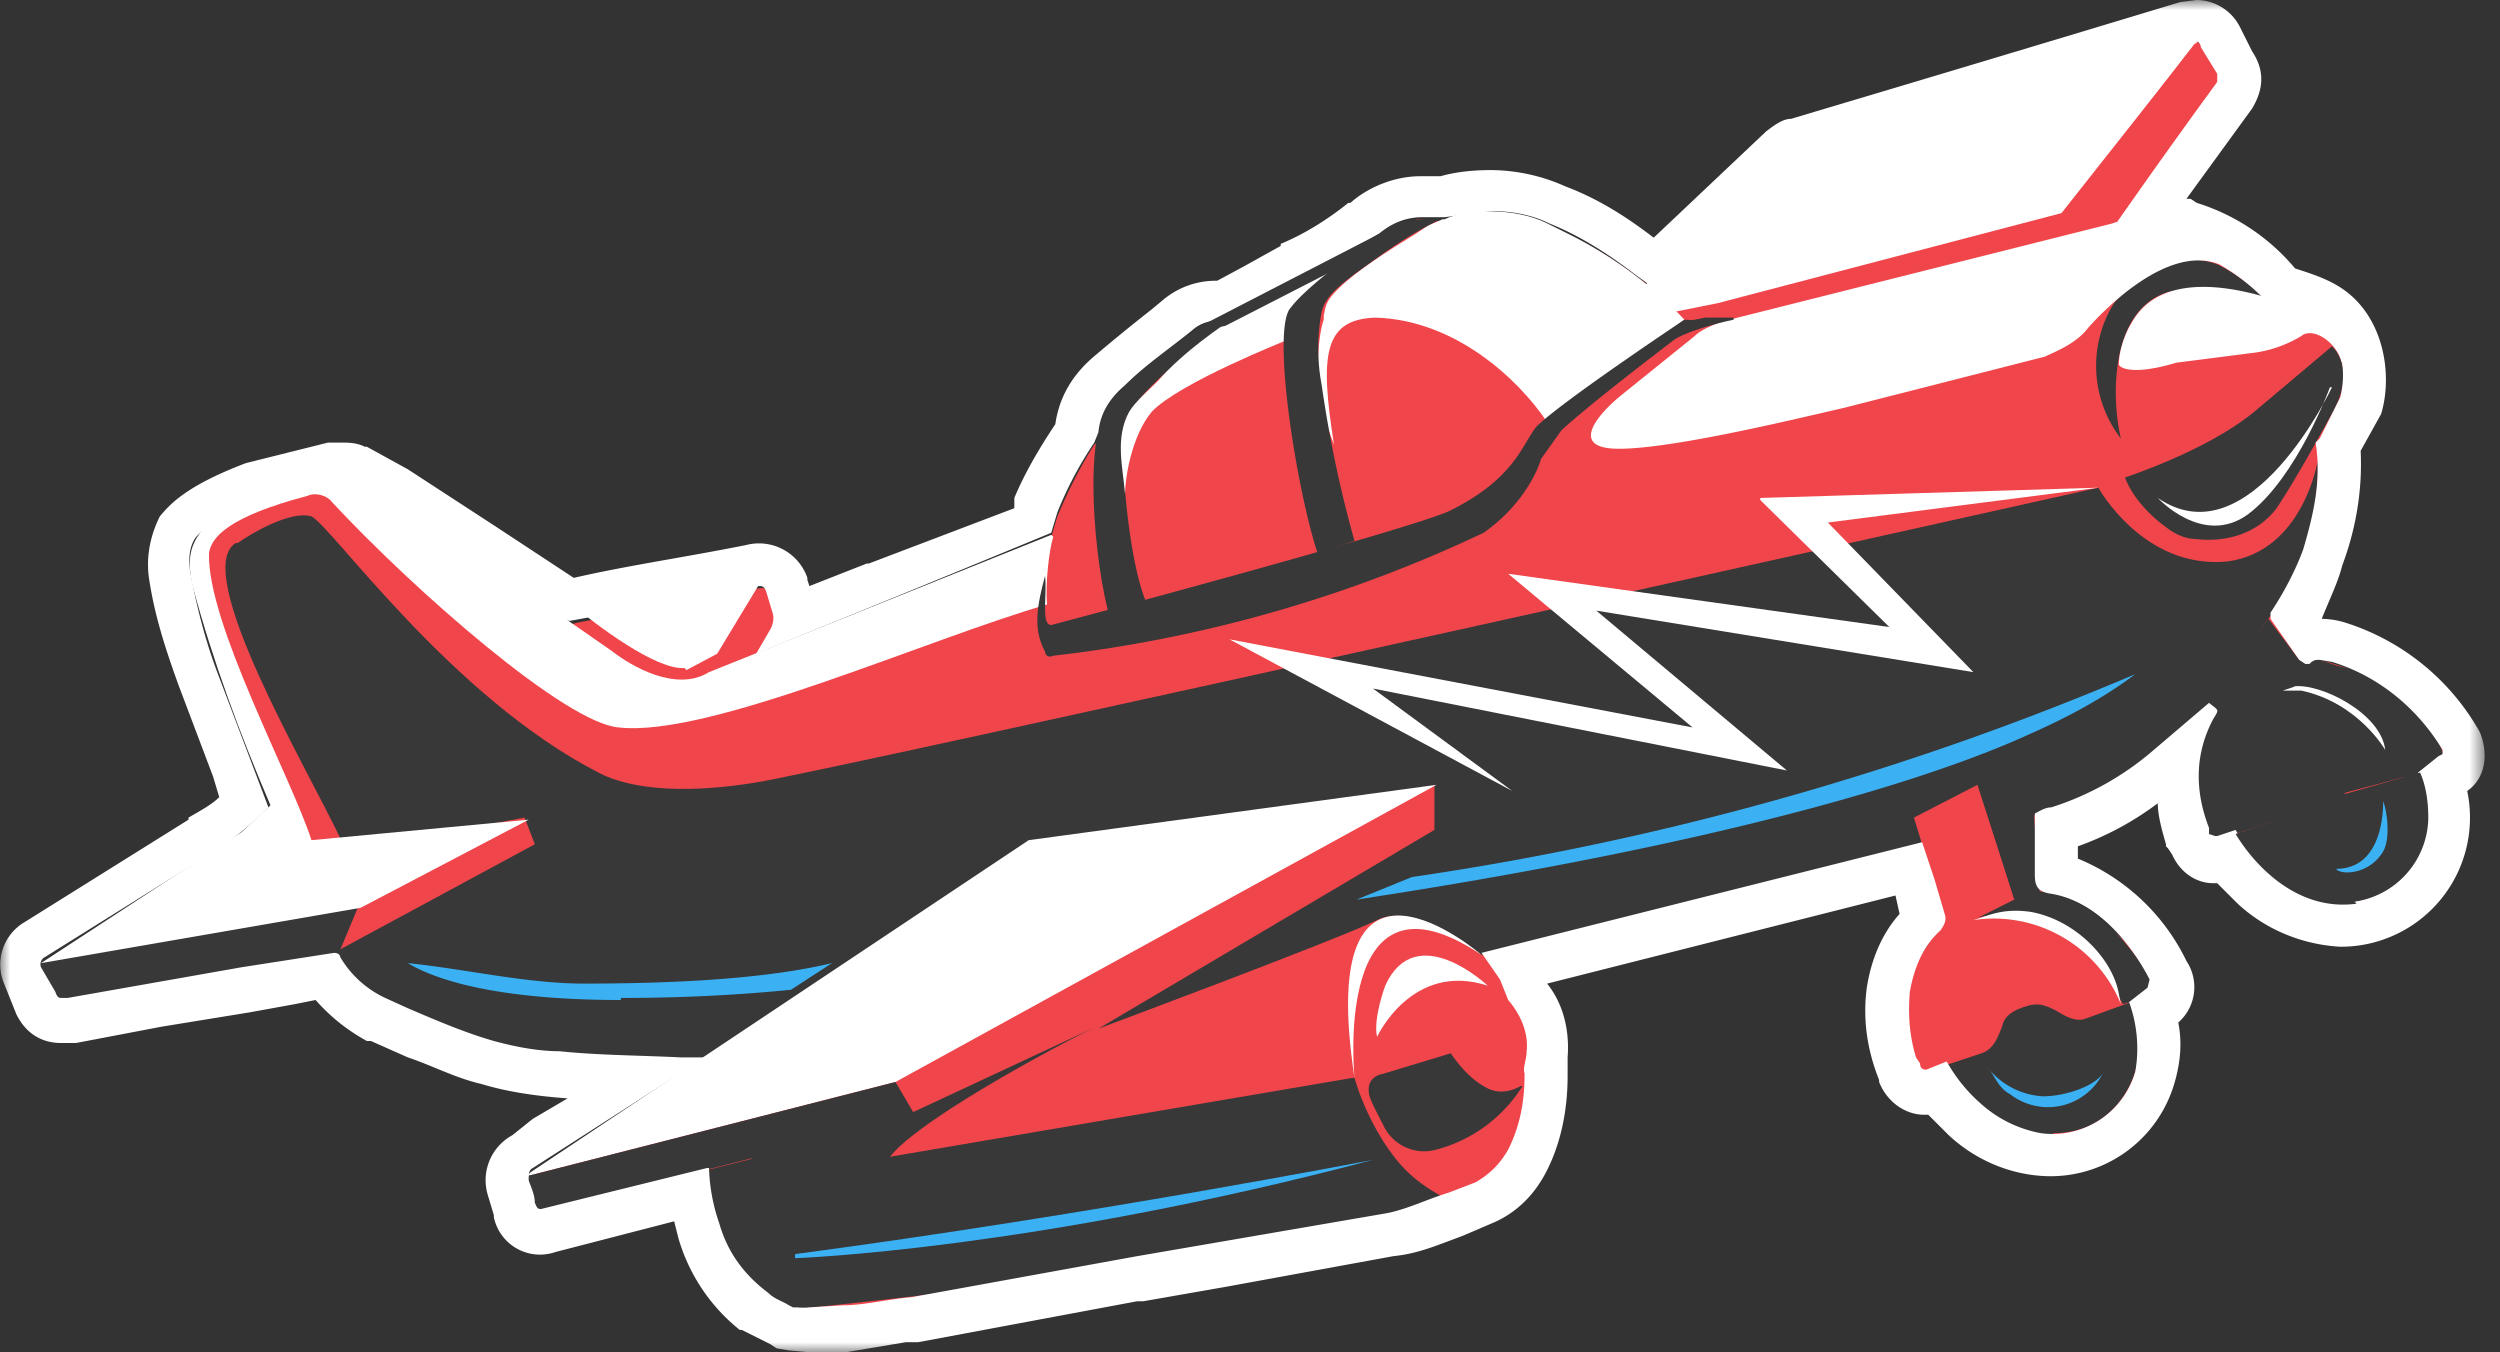 <?xml version="1.0" encoding="UTF-8"?>
<svg xmlns="http://www.w3.org/2000/svg" viewBox="0 0 122 66">
  <rect x="0" y="0" width="122" height="66" fill="#333333" stroke="none"/>
  <mask id="a" x="0" y="0">
    <path fill="#fff" d="M0 0h121.3v66H0V0Z"></path>
  </mask>
  <g mask="url(#a)">
    <path fill="#F0464B" d="M119.4 36.7v.3l-1.1.8c.4 1 .5 2.2.2 3.3a4.2 4.2 0 0 1-4.6 3 5.8 5.8 0 0 1-3-1.5 7.5 7.5 0 0 1-1.5-2l-1 .3c-.2.1-.3 0-.3-.1l-.2-.3c-.6-1.8-.6-3.6.3-5.3.3-.5.4-.4-.2-.8l-2.7 2.3a14.2 14.2 0 0 1-5 2.8c-.3 0-.5.2-.8.3v3c0 .6.3.9.8 1a9 9 0 0 1 4.8 4v.5l-1 .7c.4 1.1.5 2.3.3 3.4a4.2 4.2 0 0 1-4.6 3 6 6 0 0 1-3-1.5 7.7 7.7 0 0 1-1.6-2l-.9.3c-.2.1-.4 0-.4-.2l-.1-.3c-.4-1-.5-2-.4-3.2.2-1.1.6-2.2 1.5-3 .2-.3.3-.5.2-.8l-.5-1.7-.5-1.8-21.5 5.4.8 1.3.5 1c.5.7.8 1.6.8 2.5l-.1 1.1c0 1.3-.2 2.5-.8 3.7-.3.7-.9 1.2-1.6 1.6l-1.3.5c-1 .3-2 .8-3 1l-12.2 2.1-11 2c-1.2.1-2.2.4-3.4.4l-1.9.1H39l-.3-.1c-.3-.2-.7-.3-1-.6-1.2-.9-2-2-2.4-3.4a9 9 0 0 1-.5-2.7h-.1l-8 2c-.2 0-.3 0-.3-.3l-.4-1.1c0-.3 0-.5.3-.6l7.4-4.8 1-.6h-1.3c-2-.1-3.9-.1-5.8-.3-1.1 0-2.2-.2-3.3-.5-1.4-.4-2.8-1-4.2-1.6l-1-.5a5 5 0 0 1-2.3-2c0-.1-.1-.3-.4-.2l-4.3.7-8.6 1.5c-.4 0-.4 0-.6-.3a33 33 0 0 1-.7-1.4V47l8.3-5.1c1-.7 2-1.4 2.9-2.4l-2.5-6.6c-.6-1.6-1-3.1-1.3-4.7-.1-.7 0-1.3.2-1.8a4.5 4.5 0 0 1 3-2l3.8-.6h.8c.6.3 1.2.5 1.7.9l8.5 5.6c.2.1.3.2.5.1l9-1.7c.3 0 .5 0 .6.3l.3 1c.1.3 0 .6 0 .8l-.8 1.2 6.2-2.4 7.7-3 .2-.4.3-1c.5-1.2 1.1-2.4 1.8-3.5.1-.1.4-.2.4-.4.1-1 .6-1.7 1.3-2.3l3.3-2.7c.5-.4 1-.5 1.6-.4h.2l3.6-2c1.1-.6 2.2-1 3.2-2l.4-.3c.5-.4 1.1-.7 1.8-.9l1.1.1h.5c.7-.2 1.5-.3 2.3-.3 1 0 1.9.2 2.7.6a20 20 0 0 1 4.2 2.5l1.1.8h.1L87.8 8l.4-.2 2.9-.9 16.1-4.8c.2 0 .3 0 .5.2l.7 1.3V4a390.7 390.7 0 0 0-5 7h.7c1 0 1.8.4 2.6.7 1.5.5 2.8 1.4 3.8 2.6.3.3.7.5 1 .6l1.7.7c1.4.8 1.5 2.7 1.2 3.8l-1 2c-.1 0-.2.1-.1.2A13.5 13.5 0 0 1 111 30c-.1.1-.2.2 0 .3l1.3 2c.1.1.3.2.5.1.4-.2.8-.1 1.1 0 2.3.7 4.2 2.3 5.4 4.3"></path>
    <path fill="#fff" d="m87.3 7-7 6.9 1.5 1.3 2-.4 16.8-4.4 6-7.6 1.4-1.6L87.3 7Z"></path>
    <path fill="#F0464B" d="m107.8 14.2 2.9.6 2.2.6c2.2 2.3 1.4 4 .3 5.7-1 1.4-2.2 3.6-2.7 4.5-.5.9-2 2.2-4 .5a9.4 9.4 0 0 1-3-9.2c.8-2.8 3-3 4.3-2.7Z"></path>
    <path fill="#383838" d="M106 14.2c-3 .7-3 5.1-2.5 7.2a5.8 5.8 0 0 1-.4-6.5c.4-.7 2-1.6 2.6-2 .8-.3 1.7-.3 2.5 0a8 8 0 0 1 2.4 1.8c-1.5-.5-3-.7-4.5-.5Z"></path>
    <path fill="#fff" d="M106.2 17.7c-2 .6-2.7.3-2.8.1 0-.8.4-1.7.6-2 1.5-2.8 5.6-1.6 6.9-1.2l1.1.3c2 .7 2.4 2.3 2.3 3-.1-1.1-1.4-2-2-1.5a6 6 0 0 1-2.2.8l-3.9.5Z"></path>
    <path fill="#F0464B" d="M38.1 63.6c-2.7-1.3-3.5-4.9-3.5-6.5l10.1-2.6 17.5-9 5-.6c3.4-.6 4.8 1.4 5.1 1.8l1.3 2.1c.4.4.5 1 .8 1.8.2.6 0 1.8 0 2.2 0 4-2.3 5.2-3.4 5.4l-14 2.6-14.3 2.6-4.6.2Z"></path>
    <path fill="#F0464B" d="m44.7 54.4-1-1.6L75 35.6l1.9 2.6-32 16.6L34.4 57l10.1-2.7Z"></path>
    <path fill="#383838" d="m48.7 42.4 26-6.8-4.6 2.7-21.4 4Z"></path>
    <path fill="#F0464B" d="M107.2 2 99.5 12l3.6-1 5.2-7-1-1.9Z"></path>
    <path fill="#383838" d="M54.2 19.6c-1.4 1.5-.8 8 0 10.7l1.7-1c-.8-1.9-1.3-7.1-1-8.7.3-1.2 3.4-3.7 4.9-4.8-.7-.1-1.2 0-1.7.5-.7.5-2.5 1.7-3.9 3.3"></path>
    <path fill="#F0464B" d="m94.9 44.7-1.8-5.6 3.5-.9 1.8 5.7c.1-.2.7-.3 1-.3l1 .4c1.4.5 2.7 1.5 3.6 2.8-1.2.6-1.4 1.4-1.4 1.7-2.3-2.6-4.6-3.2-5.5-3.2-.8.2-2.8 4.6-2.7 4.9.6 3.4-1 3.2-2.3-.3-.2-.6 2.4-4.5 2.8-5"></path>
    <path fill="#383838" d="m98.3 43.9-1.7-5.6 2.6.1.2 4c0 .6 0 1 .2 1.2-.5 0-.9.1-1.3.3"></path>
    <path fill="#fff" d="M75.5 10.9c-1.6-.8-4-.7-5-.2h-.1l-.7.3-.6.4c-1.3.8-2.9 1.8-3.8 2.7-.6.6-.6.8-.7 1.3v.2c-.2.5-.7 3.1.5 6.1-.7-4.4-.5-6.1 2-6.2 3.9.1 7 3 8.4 5.1l6.7-5c-1.6-1.7-3.4-3-5.3-4m-11 .9-6.1 3.3s-2 1.3-3.3 2.8c-.4.4-1.1 1-1.4 1.5-.7 1.3-.3 2.7-.2 4 0-.7.3-2.8 1.3-4 1.3-1.4 6.6-3.5 6.6-3.5 0-.2 0-1.4.6-2l2.5-2m-32.5 20c-1.4.1-4.3-2.1-5.5-3.1l-.1-.2 9.4-1.7h.4L35 31.9l-1.5.8Z"></path>
    <path fill="#383838" d="M2 47.2v-.3l15.5-2.7-1 2.4-13.1 2.2-.7-.1-.7-1.5Zm98.2 8.2c-2.6 0-4.6-2.3-5.3-3.4l1.8-.6c.6-.2.8-.8 1-1.3.1-.5.5-.8 1.2-1 .6-.2 1 0 1.4.2.5.3 1 .6 1.5.4l2.2-.8c.5 1.3.4 2.8.2 3.4-.3 1-1.4 3-4 3Z"></path>
    <path fill="#3BB1F4" d="M102.7 52.2c-.2.7-1.8 1.3-3 1.3a3.7 3.7 0 0 1-2.7-1.4c.3.3.5 1 1.1 1.3a3 3 0 0 0 4.6-1.2Z"></path>
    <path fill="#383838" d="M11.6 26.5c.7-.5 2.6-1.6 3.6-1.3 1 .5 6.8 8.8 14 12.5 1.7.9 4.5 1 7.6.5 2.4-.3 65.6-14.4 65.6-14.4s2.2 4 6.3 3.6c3.7-.5 4.4-4.9 4.4-4.9s.3 4-2.4 7.7c-1.3 1.7-2 3.4-3.3 4.7-2.2 2.4-5 4-8.2 4.9-1.3.3.4 3.8.4 3.8l-1.3.3-1.8-5.6-3.1 1.6.4 1.3-21.5 5.4c-.6-.4-3.3-2.6-5.1-1.7-1.8.9-13.6 5.3-13.6 5.3L70 40.5v-2.2l-21.4 4-14.3 9.4c1.5 0-6 .1-9.4-.6-2.4-.5-4.8-1.3-7-2.5l-1.8-2 10-5.4-.5-1.3s-8.6 1.7-9 1c-1.6-3.4-7.3-13-5.1-14.4Z"></path>
    <path fill="#383838" d="M113.8 16.9s1.2 1 .1 3.1c-.5.9-1.8 3.3-2.8 4.8-.9 1.2-2.4 1.7-4 1.5-.4 0-.9-.2-1.3-.5-1.7-1.2-2.1-2.5-2.1-2.5s4-1.3 6.3-3.2"></path>
    <path fill="#fff" d="m43.7 52.8-18 4.6.2-.2L50.2 41l19.9-2.7-26.4 14.5Z"></path>
    <path fill="#383838" d="m111.3 33.8-2-1.9-1.5 2.5.5.4 1 .7 1.7-1 .3-.7Zm-11.8 9.7s3 0 5.6 4.5c-.1.5 0 .6-1.5 1-.4-.6-1.6-3.7-4.6-4.2-1.8-.3-2.5 0-2.5 0l1.8-.9 1.2-.4Z"></path>
    <path fill="#fff" d="M103.5 49a6.7 6.7 0 0 0-7.2-4.1c.7-.2 1.4-.6 2.8-.4 2.2.4 4 2.3 4.3 4"></path>
    <path fill="#383838" d="m110.7 30.2 1.5 2s.7-.1 1.6.2c1 .4 4 .4 5.4 4.3.1.5-1.4 1.6-1.9 1.2-.4-.3-1.3-2.2-2-2.7-.9-.5-3.2-1.4-4.1-1.7-.9-.3-1.8-1.6-1.8-1.6l1.3-1.7ZM74.2 53s-.9.6-1.8 0c-.9-.5-1.6-1.6-1.6-1.6l-3.3 1s-.8.1-.7.9c0 .3.4 1 .7 1.6a2.2 2.2 0 0 0 2.6 1.2 7.1 7.1 0 0 0 4.2-3.1Z"></path>
    <path fill="#fff" d="m51.3 26.1-16.7 6.7c-1.6 1-3.8-.3-4.7-1-4-2.8-8-5.5-12-8-.3-.2-.6-.2-1-.2h-1.3c-1.4.1-4.3.8-5.1 1.6-1 1-1.5 1.6-1.1 3.4 1 3.7 2.3 7.2 3.8 10.7l-1.4 1.3-2.3 1.5L2 47l15.6-2.7 8.2-4.3-10.6 1c-1-3.1-5.1-10.6-5-14 .1-.8 1-1.8 4.8-2.8.4-.2 1 0 1.2.3 4 4.3 11.4 10.8 14 11 4.4.5 15-4.3 20.9-6-.1-1 .1-2.7.3-3.3Z"></path>
    <path fill="#383838" d="M66.1 52.6s1 3.8 3.8 5.6c1 .6-26.1 5-26.1 5L40.2 57 66 52.6Zm-28.4 3.7-3.2.8s0 6 3.2 6.9c1.8.5 2.2-.9 2.2-.9l-.4-2.9-1.9-3.9Zm6-3.5 1 1.7-18.6 4.7-.4-1.8 18-4.6Z"></path>
    <path fill="#fff" d="m79.1 19.3 3.6-2.9c.3-.3.8-.5 1.3-.7l19.1-4.8c.2-.1.7-.2 2 .2 1.2.3 2.7 1 3.2 1.3.3.2 1.2.7 1.8 1.5.4.5 1 1 1.6 1.1l-1.2-.4a10 10 0 0 0-2.2-1.7c-2.5-1-5.6 2.2-6.4 3.1-.6.8-1.7 1.2-2.1 1.4L90 19.9c-2.6.6-8.4 2-11 2-2.5 0-1-1.7.1-2.6"></path>
    <path fill="#383838" d="M108.2 34.8s-1.8 1.6-.4 6c.2.3.4.1.7 0 .8-.1 2.7-.8 2.7-.8s.1-.8.3-1.1c.1-.3 1.3-1 1.9-.7.6.4.7.5 1 .5l3-.8s-1.6-2.7-2.7-3.5c-1-.6-3-.8-3-.8l-.5-.3-1.8-1.4-1.6 2.5.4.4Zm-26-19.2s-6 4-7.2 5.2c-.7.8-1 2.5-4.2 4.1-1.5.8-18.7 5.4-19.5 5.6-.5 0-.2-1.4-.3-2.4-.4 1.5-.6 2.6 0 3.7 0 .2.2.3.4.2a66.7 66.7 0 0 0 21-6c2-1.4 2.7-3.2 2.8-3.6l1-1.4c1.5-1.4 6-4.8 6-4.8l.5-.4.5-.2.8.1"></path>
    <path fill="#fff" d="M113.8 18.9s-4 8.5-8.5 5.4c0 0 2.2 2.4 4.4.8 2.4-1.8 4-6.2 4-6.2h.1Zm-27.9 5.4 16.5-.5-13.2 1.7 7.1 7.3-18.4-3 9.3 7.8-20.2-4 6.8 5L60 31.2l22.6 4.3-9-7.5 18.6 2.6-6.3-6.2Z"></path>
    <path fill="#383838" d="M67.3 55.4 67 55l-22 3.6c-.4 0-1.6.6-1.8-1.6-.1-1.4 8-5.8 10.3-6.9l-9 4.2-7.7 2c0 .1-1 1.4-.6 4 .4 2.2 1.7 3.7 2.5 3.6 24.5-2.5 30.7-5 31.7-5.5a7.8 7.8 0 0 1-3.2-3.1ZM63 15c-1 1 .3 9 1.3 12l1.8-.6a59 59 0 0 1-1.6-7.6 9.6 9.6 0 0 1 0-3.6c.2-.8 1-1.4 2.4-2.4 1.8-1.3 2.6-1.7 3.4-2.1h-.2c-1.2 0-2 0-2.8.7-.2.2-3.4 2.4-4.3 3.6"></path>
    <path fill="#fff" d="M107.2 2s.2.1.2.3l.8 1.3V4a395 395 0 0 0-5 7h.7c.9 0 1.7.4 2.6.7 1.5.5 2.8 1.4 3.8 2.6.3.3.6.5 1 .6a9 9 0 0 1 1.7.7c1.4.8 1.5 2.7 1.2 3.8l-1 2-.2.2c.3 1.8-.1 3.5-.6 5.2-.4 1.1-1 2.2-1.6 3.1v.3l1.4 2 .3.2h.2c.2-.2.3-.2.5-.2l.6.1c2.3.7 4.2 2.3 5.4 4.3v.2l-.2.1-1 .8c.5 1 .6 2.2.3 3.3a4.2 4.2 0 0 1-4.6 3 5.8 5.8 0 0 1-3-1.5 7.5 7.5 0 0 1-1.6-2l-.9.3h-.1l-.3-.1v-.3c-.7-1.8-.7-3.6.2-5.3.3-.5.3-.4-.2-.8l-2.7 2.3a14.2 14.2 0 0 1-5 2.8c-.3 0-.6.2-.8.3v3c0 .6.2.8.7.9 2.8.4 4.5 3.4 4.9 4.2l-.1.4-.9.7c.4 1.1.5 2.3.3 3.4a4.2 4.2 0 0 1-4.6 3 6 6 0 0 1-3-1.5 7.7 7.7 0 0 1-1.6-2l-1 .4c-.2 0-.3-.1-.3-.3l-.2-.3c-.3-1-.4-2-.3-3.2.2-1.1.6-2.2 1.5-3 .2-.3.3-.5.2-.8l-.5-1.7-.6-1.8-21.5 5.4.9 1.3.4 1c.6.7 1 1.6.9 2.5 0 .4-.2.8-.1 1.1 0 1.3-.2 2.5-.8 3.7-.4.7-.9 1.2-1.6 1.6l-1.3.5c-1 .3-2 .8-3 1l-12.2 2.1-11 2c-1.2.1-2.3.4-3.4.4l-1.6.1a3 3 0 0 1-.6 0h-.2l-.2-.1c-.3-.2-.7-.3-1-.6-1.2-.9-2-2-2.4-3.4a9 9 0 0 1-.5-2.7h-.1l-8.1 2c-.2 0-.2-.1-.3-.3 0-.4-.2-.8-.3-1.1 0-.3 0-.5.2-.6l8.4-5.4h-1.2c-2-.1-4-.1-5.9-.3-1 0-2.1-.2-3.2-.5-1.4-.4-2.8-1-4.2-1.6l-1.1-.5a5 5 0 0 1-2.2-2c0-.1-.1-.2-.3-.2l-4.5.7-8.5 1.5H3c-.1 0-.2 0-.3-.3L2 47.2a.4.4 0 0 1 .2-.5l8-5c1-.6 2-1.4 2.9-2.3l-2.5-6.6c-.6-1.6-1-3.2-1.3-4.8-.1-.6-.1-1.2.2-1.7.7-1.1 5.5-2.5 6.8-2.6h.7l1.8.9 8.5 5.6.5.1 9.2-1.7c.2 0 .3 0 .4.3l.3 1c.1.3 0 .6-.1.8l-.7 1.2A2302 2302 0 0 0 51.3 26l.3-1a18 18 0 0 1 1.8-3.4l.2-.5c.1-1 .6-1.7 1.3-2.3 1-1 2.2-1.8 3.3-2.7a1.8 1.8 0 0 1 1.6-.4h.2l3.6-2c1.1-.6 2.2-1.1 3.2-2l.5-.3c.6-.5 1.3-.8 2.1-.8h1.1l2.3-.3c1 0 2 .2 2.8.6 1.5.6 2.9 1.5 4.2 2.5l1.1.8h.1L87.6 8l.4-.2 2.9-.9 16.3-4.8Zm0-2-.8.1a4802 4802 0 0 1-19 5.7c-.4 0-.8.3-1.2.6l-5.5 5.2c-1.3-1-2.7-1.9-4.3-2.5a9 9 0 0 0-3.6-.8c-1 0-1.8.1-2.5.3H69.3c-1.2 0-2.5.5-3.4 1.3h-.1c-1 .8-2.1 1.5-3.3 2v.1l-1.8 1-1.3.7h-.1a4 4 0 0 0-2.5.9l-.6.5a90 90 0 0 0-2.7 2.2c-1.1.9-1.8 2-2 3.4-.8 1.2-1.5 2.4-2 3.6v.5l-7.1 2.7h-.1l-2.8 1.1-.1-.3v-.1a2.5 2.5 0 0 0-3-1.6c-3 .6-5.8 1-8.4 1.6l-3.8-2.5-4.3-2.8-2-1.1h-.1c-.4-.2-.8-.2-1.1-.2H16l-4 1c-2.9 1.1-3.7 2-4.2 2.6-.5 1-.7 2.1-.5 3.2.3 1.9.9 3.6 1.4 5l1.7 4.5.3 1c-.4.4-1 .7-1.5 1v.1l-8 5a2.4 2.4 0 0 0-1 3l.6 1.5c.5 1 1.3 1.4 2.2 1.4h.7l4.2-.8 4.3-.7 2.2-.4 1-.2c.8.9 1.6 1.5 2.5 2h.2l1.8.8c1.2.4 2.3 1 3.6 1.3 1.3.4 2.8.6 4.2.7l-1.7 1-1 .8a2.5 2.5 0 0 0-1.2 2.9l.3 1v.1a2.3 2.3 0 0 0 3 1.7l5.8-1.5.2.8a8.9 8.9 0 0 0 3 4.5h.1l1.2.6.2.1.3.2.6.1 1.1.1h1.6l3-.5h.6l10.7-2h.3l4-.7 8.2-1.5c1-.1 1.8-.4 2.6-.7l.8-.3 1.4-.6c1.2-.5 2.1-1.4 2.7-2.6.7-1.4 1-3 1-4.6V51.6c.1-1.3-.2-2.6-1-3.6l17-4.3.2.9c-.9 1-1.4 2.3-1.6 3.6-.2 1.5 0 3 .6 4.5v.1c.4 1 1.3 1.6 2.2 1.6h.2l1 1c1.4 1.3 3.2 2 5 2a6.3 6.3 0 0 0 6-4.5c.3-1 .4-2 .2-3a2.3 2.3 0 0 0 .4-3 10.2 10.2 0 0 0-5.3-5v-.6c1.4-.5 2.7-1.2 3.9-2.1 0 .6.2 1.3.4 2v.1l.1.1.2.3c.4.9 1.2 1.4 2 1.4h.2l1 1c1.4 1.3 3.2 2 5 2.1a6.3 6.3 0 0 0 6.2-7.6c1-.7 1-2 .6-2.9a11.5 11.5 0 0 0-6.5-5.3 4 4 0 0 0-1.2-.2c.4-1 .8-1.8 1-2.6.6-1.6 1-3.5.9-5.6l1-1.8c.6-2 .1-5-2.2-6.3-.7-.4-1.4-.6-2-.8a10.2 10.2 0 0 0-4.8-3.2l-.3-.2h-.2l3.2-4.4c.6-1 .6-1.9 0-2.8l-.6-1.2a2.4 2.4 0 0 0-2.1-1.3Z"></path>
    <path fill="#fff" d="M72.6 48.1s-3.5-3.3-5 0c0 0-.6 1.6-.4 2.5 0 0 1.7-3.7 5.4-2.5Z"></path>
    <path fill="#fff" d="M72.3 46.6s-8.2-7.1-6.2 6c0 0-1.1-10.9 6.2-6Z"></path>
    <path fill="#3BB1F4" d="M68.9 42.8a143 143 0 0 0 35.3-9.9c-1.6 1.2-3.3 2.1-5.1 2.9-5 2.3-15.2 5.4-32.9 8.1l2.7-1.1Zm-38.6 6c-6.7 0-9.4-1.2-10.4-1.8 2.9.3 5.8 1 8.6 1 6.5 0 10-.5 12.1-1l-2 1.3c-3 .3-5.8.4-8.3.4Z"></path>
    <path fill="#383838" d="M115 44.1c-2.9.4-5-1.9-5.9-3.4l1.8-.6c.2-.1.3-.3.3-.6 0-.4.3-1 1-1.3.7-.4 1.4 0 1.8.3.2.1.4.3.6.2l3.5-1c.4.9.4 1.9.4 2.3a4.2 4.2 0 0 1-3.6 4"></path>
    <path fill="#3BB1F4" d="M114 42.4c2 0 2.3-2.2 2.3-3.3.2.5.4 2-.1 2.6-.7 1-2 1-2.2.7Zm-75.2 19S50.4 61 67 56.6c0 0-13.9 2.7-28.2 4.6Z"></path>
    <path fill="#383838" d="M84.6 15.6s-2.5.5-3.4 1.3l1-1.2 1-.2h1.4Z"></path>
    <path fill="#fff" d="m112 33.5-.6.2h.9c2.8.6 4.1 2.9 4.1 2.9-.2-1.8-3.2-3.3-4.5-3.1Z"></path>
    <path fill="#383838" d="m58.8 15.8 9.3-4.8-.5.9-7.8 4-1.6.3.6-.4Z"></path>
  </g>
</svg>
